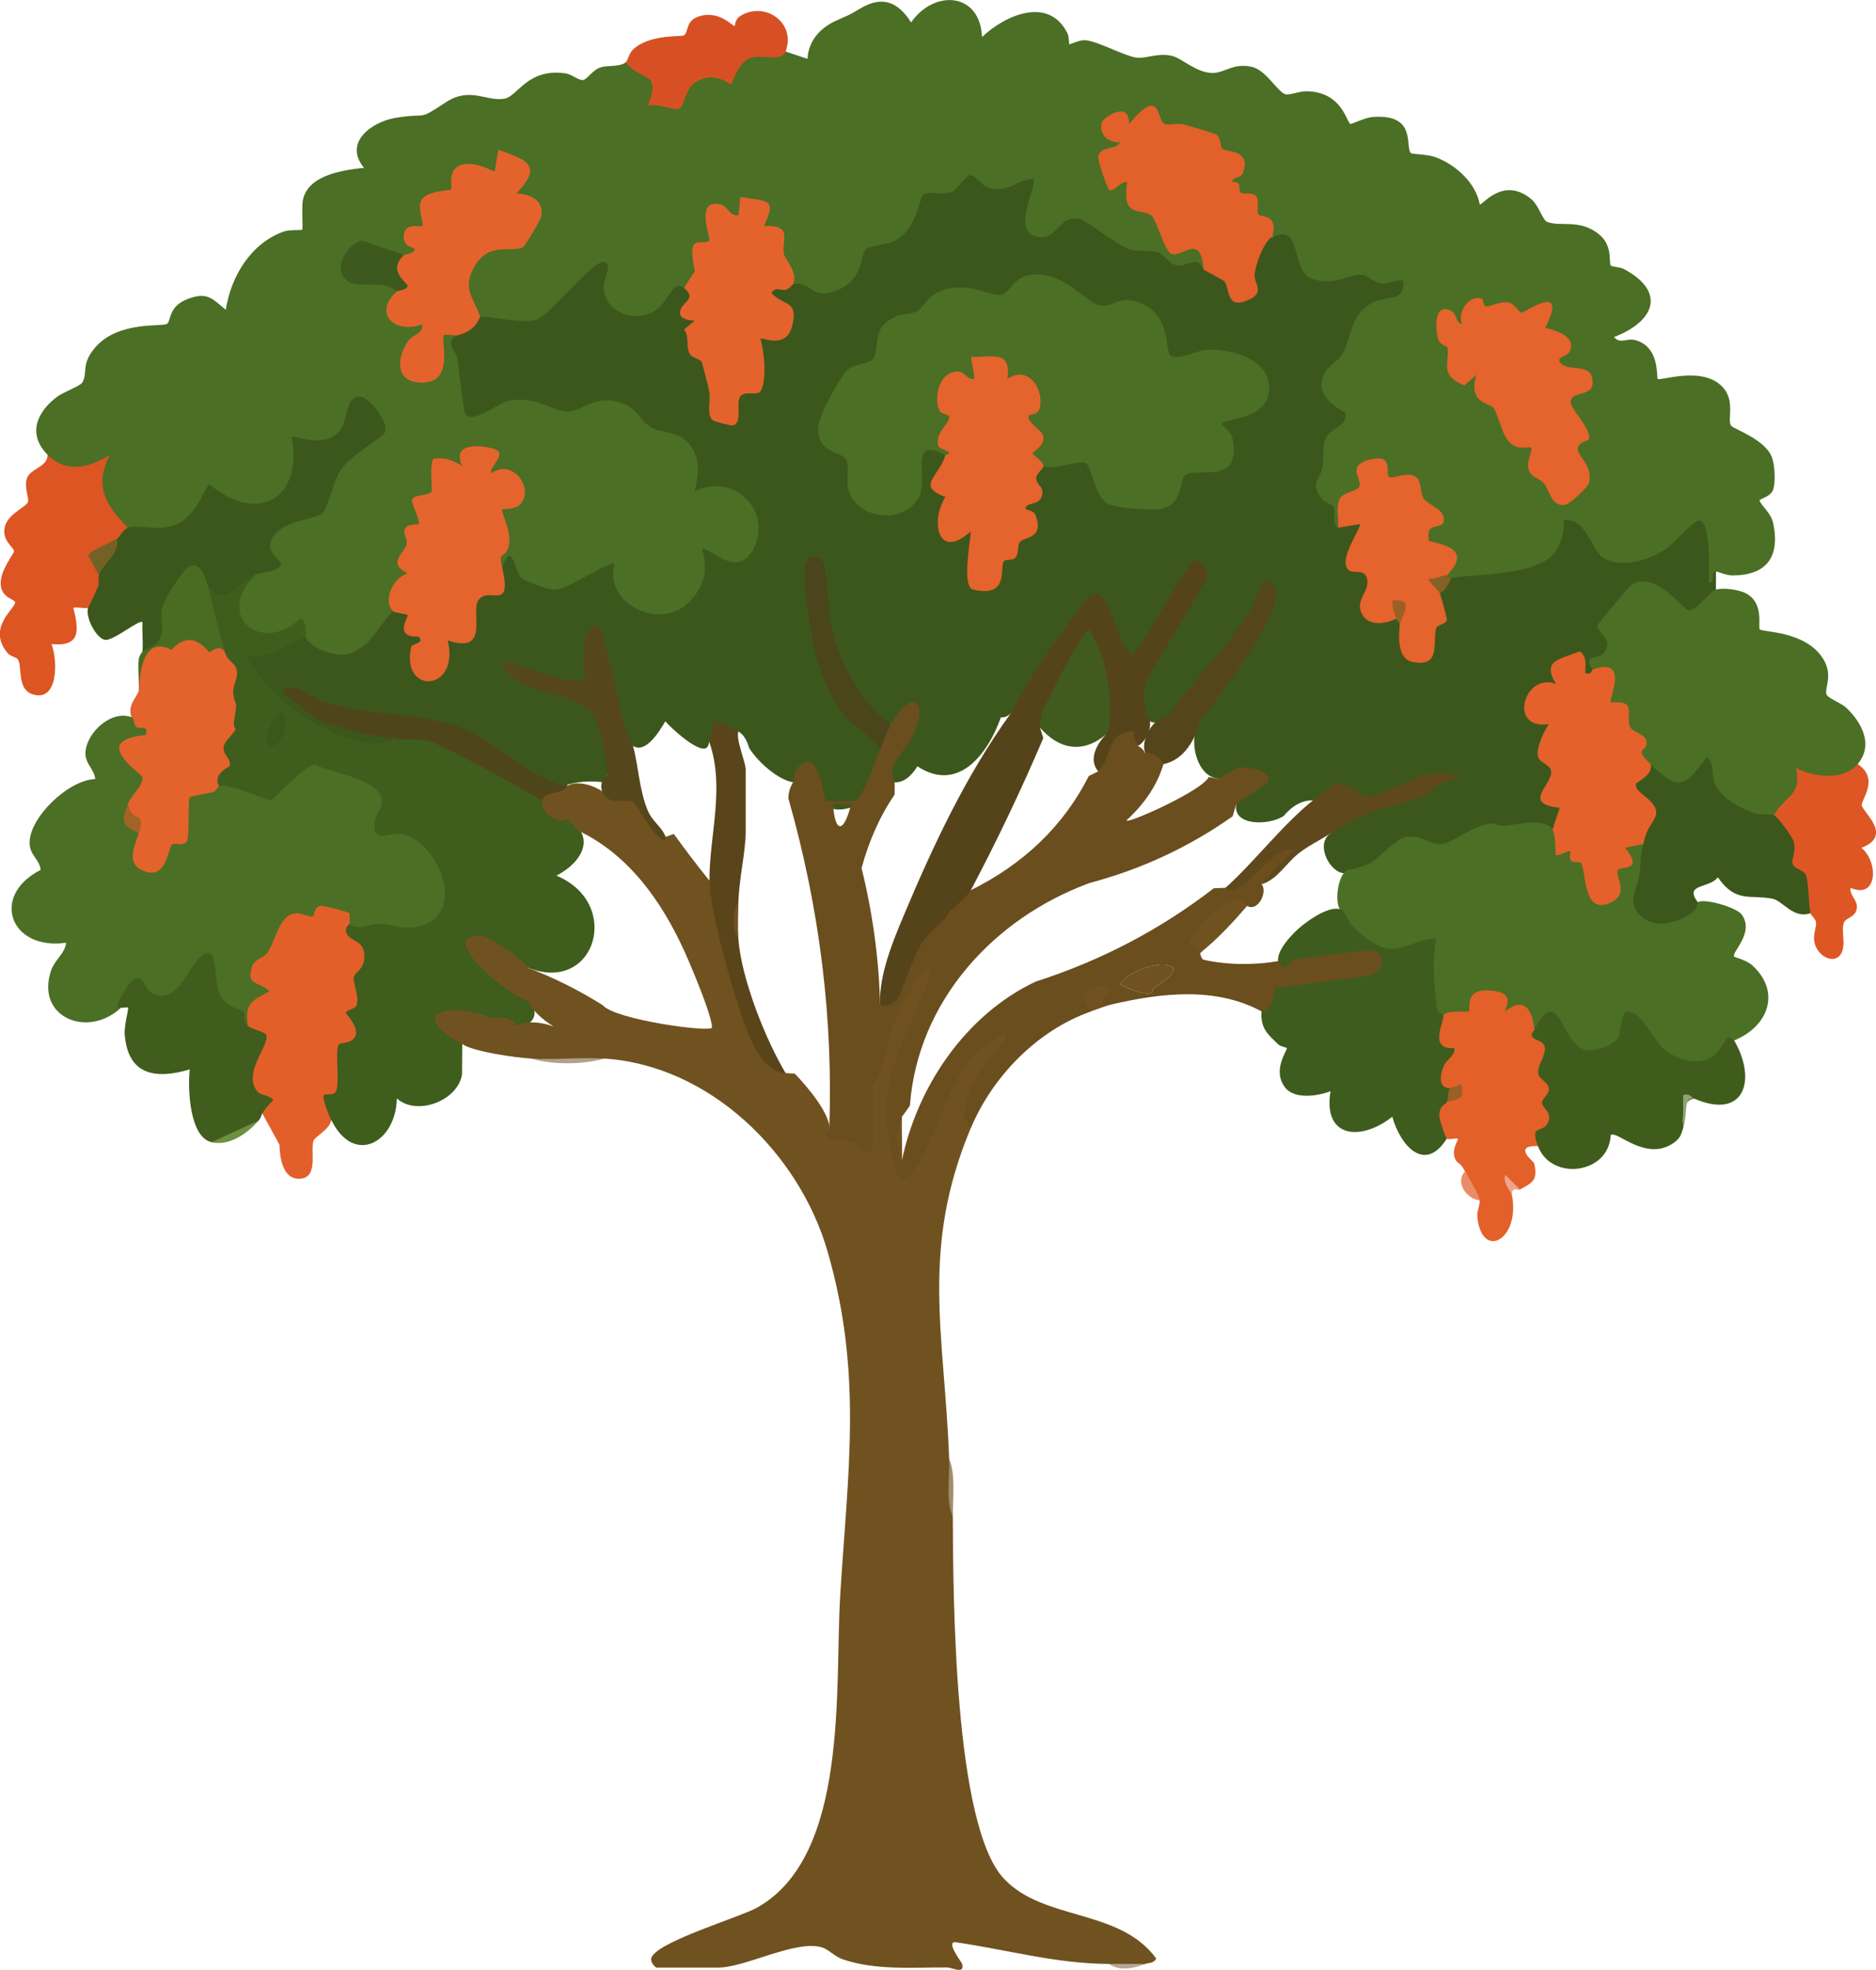 <?xml version="1.0" standalone="no"?>
<!DOCTYPE svg PUBLIC "-//W3C//DTD SVG 1.1//EN" "http://www.w3.org/Graphics/SVG/1.1/DTD/svg11.dtd">
<svg xmlns="http://www.w3.org/2000/svg" id="Ebene_1" data-name="Ebene 1" viewBox="0 0 159.17 167.05" width="159.17" height="167.05">
  <defs>
    <style>
      .cls-1 {
        fill: #de5624;
      }

      .cls-2 {
        fill: #4e461a;
      }

      .cls-3 {
        fill: #3c571c;
      }

      .cls-4 {
        fill: #8fa575;
      }

      .cls-5 {
        fill: #a26328;
      }

      .cls-6 {
        fill: #eea68b;
      }

      .cls-7 {
        fill: #9a6027;
      }

      .cls-8 {
        fill: #55451a;
      }

      .cls-9 {
        fill: #55441a;
      }

      .cls-10 {
        fill: #dc5523;
      }

      .cls-11 {
        fill: #e5632c;
      }

      .cls-12 {
        fill: #4b6f25;
      }

      .cls-13 {
        fill: #405c1d;
      }

      .cls-14 {
        fill: #e4632d;
      }

      .cls-15 {
        fill: #3e5c1d;
      }

      .cls-16 {
        fill: #e2602a;
      }

      .cls-17 {
        fill: #e36029;
      }

      .cls-18 {
        fill: #4a6c22;
      }

      .cls-19 {
        fill: #3d591d;
      }

      .cls-20 {
        fill: #e4622c;
      }

      .cls-21 {
        fill: #e4632c;
      }

      .cls-22 {
        fill: #5f491c;
      }

      .cls-23 {
        fill: #6e9040;
      }

      .cls-24 {
        fill: #3f5d1d;
      }

      .cls-25 {
        fill: #405d1d;
      }

      .cls-26 {
        fill: #5a451a;
      }

      .cls-27 {
        fill: #b6a696;
      }

      .cls-28 {
        fill: #736225;
      }

      .cls-29 {
        fill: #a08c6e;
      }

      .cls-30 {
        fill: #ea8c67;
      }

      .cls-31 {
        fill: #e4612b;
      }

      .cls-32 {
        fill: #856125;
      }

      .cls-33 {
        fill: #d75024;
      }

      .cls-34 {
        fill: #6a4e1e;
      }

      .cls-35 {
        fill: #705220;
      }

      .cls-36 {
        fill: #b0a08c;
      }

      .cls-37 {
        fill: #55471b;
      }

      .cls-38 {
        fill: #405b1d;
      }

      .cls-39 {
        fill: #e5642d;
      }

      .cls-40 {
        fill: #976027;
      }

      .cls-41 {
        fill: #4a451a;
      }

      .cls-42 {
        fill: #e35f29;
      }
    </style>
  </defs>
  <path class="cls-12" d="M66.66,4.37l1.85.62c.09-1.55,1.09-2.64,2.46-3.25,1.19-.54.95-.38,2.04-1.03,1.84-1.1,3.2-.55,4.29,1.19,1.97-2.82,5.86-2.56,6.02,1.24,1.98-1.88,5.68-3.49,7.25-.31.14.28.12.89.15.92.05.05.83-.38,1.38-.34,1.01.07,3.41,1.39,4.36,1.48.84.08,1.79-.43,2.98-.15.88.21,2.05,1.44,3.45,1.45,1.02,0,1.75-.88,3.33-.52,1.23.28,2.22,2.21,2.88,2.33.36.07,1.2-.28,1.81-.26,3.05.08,3.33,2.73,3.69,2.77.1.01,1.24-.54,1.86-.59,3.82-.29,2.71,2.56,3.25,3.07.07.07,1.43.11,2,.31,1.73.6,3.5,2.17,3.84,4.03.19.15,1.93-2.41,4.33-.48.7.56,1,1.84,1.41,1.98,1.2.41,2.67-.25,4.28.96,1.34,1.01.88,2.46,1.11,2.74.08.1.77.11,1.09.28,3.67,1.95,2.57,4.48-.82,5.77.51.65,1.09.04,1.86.28,2.05.62,1.71,3.12,1.84,3.27.2.22,4.1-1.26,5.7.93.81,1.12.21,2.53.52,3.03.18.3,3,1.16,3.51,2.81.2.65.27,1.95.08,2.58-.21.69-1.24.82-1.17.98.22.52.97,1.03,1.16,1.92.6,2.87-.59,4.43-3.49,4.42-.51,0-1.23-.34-1.37-.33-1.14,3.4-1.33-.79-1.28-2.42.19-1.51-.6-1.23-2.38.84-3.77,2.52-6.38,1.85-8.6-2.09.05,4.03-6.73,5.05-9.73,4.77l-.51-.49c-.44.42-.61.23-.31-.31-.18-.4-.11-.92.21-1.58-2.03-.79-3.76-1.76-1.13-3.28-1.2-.85-1.91-1.41-2.08-2.97-1.93.37-2.82-.12-2.67-1.45-.17-.1-1.32.18-1.42.37.65,1.62,0,2.14-1.46,2.68.06,1.1-.17,1.84-.7,2.21-1.03.25-.99-.53-.9-1.34-1.69-.94-1.88-2.29-1-3.93-.04-1.84.16-3.06,1.89-4.07-2.72-1.79-2.47-3.81-.07-5.79.79-2.94,1.81-4.74,4.94-5.15-.99.32-1.96.13-2.9-.57-3.74,1.21-5.59.63-6.5-3.38-.38-.05-.71-.2-1-.44-.38-.14-.57-.48-.57-1.02-1.2-.25-1.44-.92-1.26-2.04-1.15.29-2.14-1.23-1.94-2.18,1.39-.68,1.1-1.28-.87-1.79-.32-1.73-2.73-1.91-4.25-1.88-.76-.13-1.23-.66-1.41-1.58-1.31,1.39-2.15,1.55-2.52.46-.71.16-1.58.57-.81,1.25,1.92.66.99,1.69-.53,2.04l.62,1.97c1.28-.89,1.89-.3,1.84,1.77,1.72.42,2.84,1.71,3.37,3.86,1.79-1.18,4.02.47,2.48,1.92-1.72.48-3.09.18-4.11-.9-2.36-.15-4.58-1.09-6.67-2.83l-.61.16c-3.22,3.33-5.4.35-3.79-3.32-1.67.91-3.24,1.05-4.6-.42-.9,1.4-1.96,1.59-3.54,1.45-.73,2.7-2.03,4.35-4.9,4.57-.53,3.47-4.21,5.36-6.63,2.53-.94-1.06-1.65-2.65-1.36-4.17-1.71-.25-1.81-.75-1.22-2.28l-1.25-.22c-.14,1.56-1.11,1.71-2.9.47l-.06.68c.57,1.74.19,2.61-1.14,2.62.19,1.23.34,3.34-1.33,3.21-2.05,4.38-8.22,3.96-7.15-1.36l-3.92,3.79c-1.32,1.45-5.03,1.31-6.19.04-2.6-1.16-1.78-5.55,1.12-6.26,2.11.32,3.47-1.07,3.36-3.09-1.91-.89-2.21-1.04-.88-2.86-.49-1.35-1.74-1.47-2.1.24-1.07-.25-2.12-.32-3.15-.23-.06,1.46-.98,2.3-2.76,2.53.32,1.82-.17,2.71-1.46,2.68.72,1.14,1.24,2.92-.6,1.75l-.52.47-3.02-1.11c-2.39,1.89-.97,2.9,1.6,2.55.84.08,1.56.22,1.33,1.17.18.23.23.47.13.74-.63,1.69-.24,1.69,1.71,1.53.76.01,1.05.74.7,1.37-4.5,3.3,1.82,5.79.79.39.09-1.08,1.62-1.42,1.91-.34.42,1.95.88,4.17,1.2,6.33,2.92-1.8,4.9-1.72,8.02-.46,3.09-1.3,5.23-1.41,7.44,1.44,2.94.5,4.57,1.97,4.27,5,6.39-1.28,7.02,9.73.64,6.91.03,5.9-7.89,7.15-9.11,1.08-2.72,1.77-6.51,3.22-8.18-.57-.07-.16-.32-.12-.59,0-.89-.13-.9-.86-.02-2.19-.81-2.29-.49-3.46.94-3.51,1.26-1.71-.89-2.17-2.2-2.18l-.27-.47c1.19-1.61-.01-1.43-1.38-1.22.08,1.23-.73,1.52-2.43.9.27,2-.27,3.05-1.62,3.16.49,1.14.92,2.31-.73,2.49.33.86.13,1.71-.6,2.55.89.63.7,1.31-.15,1.91-.41.68-.68,1.43-.81,2.25.5.63-.82,2.13-1.37,2.66-1.11,1.07-2.03,1.93-3.75,1.55-1.07-.24-3.08-.86-2.28-2.04-.46.02-.66-.15-.7-.56-4.04,2.68-7.98-1.75-3.61-4.68.07-.61.52-.93,1.37-.98-2.31-2.83,1.56-4.15,3.94-4.71.77-3.11,2.39-5.04,5.13-6.64.17-.23-1.55-3.04-1.92-1.83-.41,2.57-1.95,3.86-4.6,3.21.29,5-3.66,7.1-7.7,4.19-1.05,2.97-4.48,4.4-7.01,2.75-1.85.14-3.13-3.12-2.68-4.85-1.39.45-4.32.56-4.11-1.31-1.72-1.72-1-3.59.77-4.93.54-.41,1.97-.91,2.16-1.23.48-.82-.14-1.52,1.07-2.94,1.97-2.33,5.79-1.74,6.13-2.04s.11-1.49,1.75-2.1,2.03-.06,3.22.92c.43-2.83,2.13-5.65,4.93-6.64.48-.17,1.49-.09,1.55-.15.09-.09-.07-1.96.07-2.56.47-2.1,3.42-2.5,5.18-2.69-1.77-2.11.6-3.89,2.69-4.24,2.85-.47,1.74.33,4.24-1.31,2.03-1.34,3.38-.09,4.92-.3,1.21-.16,1.94-2.62,5.24-2.16.54.08,1.14.63,1.51.56.34-.07.81-.84,1.42-1.05.64-.22,1.7-.03,2.18-.45,1.59-.16,3.22,1.3,2.91,3.06l1.34.27c.59-2.32,2.27-3.04,4.46-2.46.83-2.25,2.91-2.14,4.85-1.8Z"/>
  <path class="cls-3" d="M67.28,24.1c1.58-.34,1.57,1.56,3.97.42,2.08-.99,1.72-2.98,2.26-3.44.29-.24,1.7-.33,2.31-.62,2.03-.97,2.13-3.65,2.53-3.94.47-.33,1.59,0,2.27-.2.63-.18,1.21-1.38,1.65-1.46s.93.76,1.42.98c1.58.7,2.43-.51,3.93-.69.52.58-1.85,4.27.22,4.88,1.82.54,1.94-1.75,3.62-1.5.78.12,3.33,2.34,4.48,2.64.8.21,1.59.01,2.26.21.53.15.94,1.01,1.67,1.12.59.08,1.14-.35,1.72-.26.28.04.38.53.53.63.61-.78,1.94.31,2.45.95.14,1.38.67,1.64,1.58.79-.68-1.35.24-5.07,1.83-4.51,2.56-1.28,1.47,2.95,3.37,3.56s3.05-.39,4.18-.36c.52.02,1.07.67,1.61.74.62.09,1.28-.37,1.93-.25.18,1.79-1.38,1.33-2.39,1.77-2.14.95-1.95,2.89-2.72,4.37-.41.79-1.5,1.1-1.78,2.24-.45,1.79,1.95,2.71,1.98,2.89.18,1.14-1.41,1.24-1.74,2.27-.23.73-.08,1.51-.2,2.26-.16.97-1.11,1.35-.08,2.69.3.39.94.56,1.01.68.26.46-.23,1.45.37,1.79l.14-.65c2.32-.76,2.7.45,1.13,3.64,2.14.31,2.21,1.66,1.27,3.37-.25,1.16.9,1.28,1.79.94l.61.41c.31-.2.41,0,.31.62l.58.45c-.06,3.28,2.3,2.57,1.93-.45.82-.5.95-1.24.41-2.23l.47-.54c-.43-.63.24-1.37.93-1.23.37-.39,6.83-.08,8.64-2,.68-.72,1.02-1.95.92-2.94,1.88-.37,2.34,2.43,3.3,3.1,1.49,1.04,3.8.29,5.24-.57.73-.43,2.56-2.64,3.01-2.53,1.01.23.77,4.35.78,5.24.6.11.11-.88.61-.92v1.54c.38,1.05-1.91,2.87-2.94,2.11-3.14-3.4-3.98-2.39-6.37.96,1,1.29,1.01,2.9-.79,3.11l-.38.61c.88,1.41-1.56,1.2-1.24-.76-1.48.2-1.97.68-1.46,1.43l-.19.85c-1.49-.18-3.36,1.64-1.59,2.51,1.26-.05,1.41.99.43,3.12,1.38.89,1.45,2.12.23,3.7,1.96.11,1.98,2.3.43,2.71-2.16,0-4.28.15-6.36.44-2.2,1.48-3.48,1.56-6,.77l-3.09,2.29c-.68.42-1.18.39-1.51-.11-1.27,1.35-3.51-1.99-1.85-3.08l.14-.82,8.36-3.58-4.74,1.84c-1.03-.05-2.07-.39-3.12-1.04-.79.81-1.52,1.09-2.18.82-.87-.02-1.7.42-2.47,1.33-1.3.83-4.36.83-4-1.03l-.18-.64c3.49-1.74,1.69-2.55-.67-1.21l-.69-.3c-1.88-.16-2.62-3.43-1.54-4.93l-.27-.66,3.32-4.49c1.57-1.18,4.4-9.64,1.66-3.72-2,2.8-4.12,5.5-6.38,8.1l-1.12.47c-.57.68-1.73.71-1.85-.31-.98-.2-.76-1.91-.55-2.75l5.17-8.81c.15-.16-.25-.75-.27-.71l-4.34,6.93c-.97,1.6-2.06.79-2.61-.67-.37-1.28-.9-2.43-1.59-3.46-.42-.38-6.2,8.58-6.41,9.25l-.81.22c-.27.26-.55.37-.85.34-1.08,3.07-3.59,6.45-7.08,4.16-.59.94-1.24,1.39-1.94,1.35-1.3-.15-.8-1.48-.27-2.37,1.11-.88,2.88-5.66.69-2.6l-.73.03c-1.87.2-3.54-2.82-4.34-4.43-.72-1.45-1.21-3.03-1.47-4.62.09-5.28-1.82-6.65-.55-.13.85,4.36,1.57,7.72,5.45,10.34l-.02,1.01c.91.4-.83,3.96-1.33,4.45-3.32,1.61-3.92-.03-4.81-2.86-.42.65-.84,1.04-1.25,1.18-1.25-.22-2.95-1.69-3.71-2.91-.19-.68-.49-1.15-.92-1.41-.34.48-.87.46-1.57-.05-.05.66-.35.99-.9.97-.03.14-.07.28-.14.39-.54.78-3.12-1.61-3.58-2.16-.53.9-1.68,2.78-2.75,2.08-.64-.02-1.06-.47-1.26-1.35l-2-8.09-.28,1.36c.48,2.71-.39,3.71-2.61,2.99-6.95-2.09-1.5-.18,1.46.72,1.08.42,1.66,1.11,2.16,2.13.48.95,1.34,4.15.36,4.71l-.34.62c-1.23-.15-2.35-.05-3.36.31-1.21.26-2.45-.11-3.69-1.11-2.74-2.08-4.88-3.36-8.36-4.04-3.57-.13-6.9-.85-9.99-2.16-.3.82,6.3,2.81,7.13,2.61l.42.69c.08,1.28-1.75,1.05-2.71.92-2.15-.29-5.33-2.15-6.94-3.56-1.91-1.67-5.35-5.12-1.03-5.13l2.75-1.33.53.47c.37,1,2.5,1.67,3.46,1.48,1.91-.38,2.71-2.45,3.94-3.64.93-1.19,2.17.05,1.51,1.48,1.41-.02,1.92,1.21.57,1.86-.2,3.39,2.67,1.97,2.03-.72.37-.5,1.1-.72,2.19-.66-.2-2.84.64-4.14,2.52-3.91-.18-.87-.04-1.45.43-1.75.9-2.41,1.02.24,1.63.84.34.34,2.32,1.03,2.85,1.02,1.13-.01,4.72-2.54,5.08-2.17-.94,3.1,3.3,5.36,5.71,3.7,1.65-1.15,2.38-3.02,1.7-4.93.48-.5,2.97,2.72,4.38-.09,1.61-3.18-1.64-6.49-5-4.85.35-1.49.55-2.95-.61-4.17-.91-.96-2.12-.75-3.07-1.25-.75-.39-1.22-1.5-2.11-1.9-2.61-1.17-3.64.63-5.14.53-1.39-.09-2.29-1.22-4.66-.93-1.06.13-3.05,1.97-3.83,1.22-.21-.2-.59-4.05-.7-4.69-.12-.74-1.24-1.5.07-2.07.03-.68,1.15-1.71,1.85-1.54.34-.16,3.43.62,4.72.25,1.16-.34,4.57-4.69,5.61-4.88s.15,1.48.15,2.02c0,2.03,2.25,3.12,4.1,2.23,1.06-.51,1.53-1.88,2.07-2.22.23-.15.59.15.62.13,1.44-.61,1.25,1.31.27,2.05.77.12,1.05.51.87,1.35-.54.56-.42,2.12.54,2.25,1.02,1.44,1.11,3.36,1.11,5.08l1.19.32c-.08-1.83.08-2.67,2.07-2.83.12-1.38.14-2.74.05-4.11l.8-.37c1.38.48,1.89-.36,1.74-1.71-2.63-1.22-1.91-3.05.61-2.35Z"/>
  <path class="cls-24" d="M21.64,48.77c-3.44,3.35.44,6.82,3.85,3.7.69.35.33,1.18.47,1.54-1.77.52-2.78,1.96-4.93,1.54-.13.47.12.51.3.77,1.79,2.58,3.77,4.4,6.67,5.66,1.74.75,3.58,1.56,5.36.66.56-1.1,2.7-.5,3.81-.16,2.01.62,6.8,3.34,8.64,4.58l.2.82c.75.42,1.42,1.12,2.16,1.54,2.46,1.55,1.22,3.71-.96,4.84,5.65,2.35,3.29,10.1-2.43,7.8-1.8-.19-2.4-1.33-3.7-2.01-.42-.22-.86-.02-.93.32-.17.82,3.45,2.94,4.18,3.54.38.31.41.89.45.93,1.13.84.49,2.35-.93,2.16-.7-.1-1.55.11-2.29-.03-1.62-.3-6.64-2.25-2.44,1.06.14.11.07.48.1.5l-.02,2.6c-.36,2.22-3.84,3.55-5.53,2.02-.06,3.7-3.61,5.76-5.55,1.85-1.33.16-1.85-2.85-.11-2.82-.45-2.52.1-4.05,1.62-4.6-.93-1.29-.9-2.2.09-2.72-.32-1.28-.13-2.61.58-3.98-1.85-1.66-2.07-2.51-.64-2.53,1.4-.88,3.25-.64,4.84-.32,4.42-.04,2.54-5.7-.35-6.68-2.88.42-3.72-.64-2.34-3.33.09-1.04-4.72-2.6-5.12-2.57-1.2.98-2.38,1.96-3.56,2.95-.46.12-4.32-1.1-4.56-1.76-1.33-.21-.57-1.45.27-2-.84-1.04-.44-1.98.44-2.84-.05-1.62.02-3.22.21-4.8-.6-.62-.71-1.11-.32-1.46-1.39-1.03-2.11-4.24-1.54-5.86.41-.1.9-.05,1.46.14.98-1.08,1.83-1.44,2.55-1.07Z"/>
  <path class="cls-12" d="M11.16,60.79c2.95.66,2.06,2.05-.43,2.63l.39.7c1.99,1.33,2.08,3.36-.27,4.07.15.91.46,1.74.93,2.47l.36.23c-.85,2.44.99,3.84,1.72.86.24-.67.81-.87,1.46-.76-.45-3.26.63-4.7,3.24-4.33.96-.28,4.18,1.27,4.41,1.21.25-.06,2.84-2.96,3.75-3.05,1.42.8,5.71,1.19,5.69,3.23,0,.52-.52,1-.6,1.57-.26,2.02,1.08.95,2.23,1.11,2.87.39,5.75,6.5,1.73,7.76-1.54.48-2.17-.09-3.5-.13-.93-.03-1.78.57-2.62.03-1.4-1.14-2.45-1.16-3.15-.07-1.56-.6-2.67.36-3.33,2.88-.82.43-1.26.96-1.32,1.6,2.06.8,1.62,1.7-.11,2.74-.05.78-.29,1.27-.72,1.49-.68.37-.88,0-.9-.71-1.83-.81-2.69-2.41-2.59-4.8-2.22,3.84-4.18,4.54-5.89,2.1-.54.81-1.01,1.44-1.41,1.87-2.84,2.62-7.29.73-5.87-3.25.31-.86,1.16-1.4,1.25-2.29-4.76.68-6.46-4-2.16-6.18-.1-.92-.94-1.24-.94-2.3,0-2.18,3.32-5.34,5.57-5.4-.07-.85-.88-1.3-.83-2.26.09-1.71,2.24-3.65,3.92-2.98Z"/>
  <path class="cls-12" d="M131.72,70.35c.66-.12.95.29.87,1.24,1.85.42,2.52,2.04,2.72,3.89.22.95,1.02.77,1.55.12-.45-1.65-.12-2.52.97-2.62-1-1.39.71-2.58,1.6-1.4.5.7.58,1.68.24,2.93-1.68,3.3,1.72,4.09,3.73,2.14l.66-.14c.53-.35,3.27.43,3.72,1.05,1.12,1.56-.91,3.21-.64,3.57.05.07,1.02.26,1.56.76,2.44,2.26,1.31,5.18-1.56,6.34-.08.35-.6.36-.5.31.39-.2.25.14.05.4-3.11,3.92-6.3.31-8.41-2.5-.72,4.69-5.26,3.95-6.74-.03-.36.71-.81,1.01-1.35.91-.48-.29-.86-.78-1.13-1.46-1.08.36-2.11.5-1.73-.99-.95-.39-2.27-.59-2.05.82-.39.94-2.1,1-2.79.4-.08.12-.17.24-.28.31-1.24.81-1.19-5.14-1.15-6.07-2.22.85-3.4,1.22-5.52-.28-.78-.55-2.31-1.81-1.37-2.6-1.25,0-.71-4.18.62-3.7.12-.1,1.19-.33,1.65-.67.69-.51,2.12-1.99,2.84-2.11,1.19-.2,2.11.68,3.05.62.83-.06,2.59-1.55,4.07-1.75.37-.05.81.23,1.19.2.96-.07,3.51-.76,4.17.32Z"/>
  <path class="cls-12" d="M145.59,50c.65-.18,1.97,0,2.59.34,1.53.86.95,2.84,1.13,3.03.24.27,3.86.1,5.37,2.49.92,1.46.04,2.63.31,3.07.2.33,1.27.71,1.68,1.11,1.3,1.26,2.31,3.13.95,4.75.49,1.85-3.1,1.78-4.41,1.31-.29,1.28-1.35,2.91-2.68,3.01-1.02,1.61-4.57-.71-5.39-2.03-.24-1.73-.74-1.93-1.49-.59-1.35,1.12-3.79-.17-3.61-1.7-1.19.42-1.74-.99-.93-1.81-1.23-.63-1.7-1.3-1.54-2.72-1.33.02-1.73-1-1.21-3.04-.64.09-1.06-.06-1.25-.44-.92-1.29.45-.84.93-1.38,1.04-1.16-.64-1.81-.5-2.34.06-.22,2.76-3.43,2.96-3.54,2.12-1.06,4.32,2.21,4.78,2.24.62.05,1.84-1.65,2.32-1.78Z"/>
  <path class="cls-15" d="M114.14,77.44c.23,1.09,2.29,2.74,3.38,2.96,1.63.33,2.74-.85,4.33-.8-.35,2.02-.17,3.93.06,5.96.04.33.55.47.55.51.47.3.57.99.29,2.09,1.45.25,1.51,1.16.2,2.73-.19.47-.05.89.12,1.34.7.43.33.91-.31,1.23-.04.8.09,1.62.38,2.48l-.38.61c-1.88,3-3.96.58-4.63-1.85-2.57,2.06-5.92,1.9-5.24-2.16-1.1.42-3.05.71-3.85-.31-1.16-1.49.25-3.22.14-3.36-.03-.04-.53-.11-.75-.32-.92-.89-1.48-1.36-1.4-2.78.03-.6.57-1.61.32-2.45,1.47-.37,8.48-.8,9.23-1.56.16-.16.23-.65-.39-.54-2.61.45-4.69.68-7.32.86-1.24-.71.49-2.59,1.27-3.3s3.27-2.5,3.97-1.33Z"/>
  <path class="cls-3" d="M21.64,48.77c-1.76.67-2.23,2.89-4.01.93l-.68-.14c-.57-3.06-3.33,2.84-2.6,4.17-.19.91-.49,1.46-1.46,1.27-.43.51-.69.59-.8.24.06-.81-.04-1.65,0-2.47-.25-.29-2.49,1.62-3.19,1.49-.75-.14-1.67-1.91-1.43-2.73-.73-.57.3-2.42.93-2.78-.1-1.05.41-2.08,1.54-3.08-.62-.66.14-1.53.93-.93.81-.2,2.24.13,3.22-.02,2.7-.41,3.19-3.59,3.72-3.62,4.14,3.42,7.91,1.13,6.94-4.06.17-.18,3.1,1.23,4.28-.81.44-.77.39-2.9,1.68-2.55.69.19,2.37,2.19,1.92,3.04-.21.4-2.88,1.9-3.7,3.11-.66.97-1.1,3.25-1.55,3.69-.53.52-3.25.56-4.19,1.97s.77,1.85.64,2.48c-.56.6-1.38.48-2.16.78Z"/>
  <path class="cls-42" d="M21.03,87c-.29-1.93.35-2.14,1.84-2.93-.87-.88-2.04-.44-1.48-2.1.22-.66.96-.7,1.3-1.17.73-1.02.97-3.32,2.51-3.35.44,0,1.17.38,1.33.26.19-.14.06-.87.79-.9.12,0,2.25.54,2.33.63.04.04.03.71,0,.91,0,.06-.41.27-.28.7.27.89,1.66.56,1.54,2.23-.07.98-.8,1.15-.89,1.57-.1.49.46,1.54.25,2.37-.09.35-.91.42-.93.68,0,.1,1.01,1.06.86,1.81-.15.79-1.32.71-1.44.85-.41.48.19,3.73-.36,4.13-.24.17-.84.09-.91.16-.22.23.43,1.78.61,2.15-.12.78-1.37,1.38-1.5,1.74-.31.89.54,3.39-1.42,3.21-1.23-.11-1.45-1.93-1.47-2.87l-1.47-2.69c-.27-.32-.32-.62-.14-.97-1.63-1.13-1.69-2.92-.17-5.35-.78-.13-1.09-.49-.93-1.08Z"/>
  <path class="cls-13" d="M130.18,87.31c2.11-4.05,2.19,1.13,4.31,1.73.68.19,2.28-.38,2.69-.89.45-.56.31-2.33.86-2.37,1.33-.09,2.25,2.64,3.39,3.39s2.64,1.21,3.84.44c.71-.45,1.16-1.54,1.3-1.64.13-.09.52.29.57.27,1.94,3.35.87,6.77-3.39,4.93-.75.06-1.06.88-.93,2.47-.2.57-.21.83-.76,1.24-2.39,1.74-4.89-1.07-5.4-.62-.14,3.33-5.07,3.93-6.17.93-1.68-.47-.62-1.64.36-2.37-.58-.9-.92-1.54-.04-2.42-1.04-.85-1.15-2-.33-3.44-1.06-.43-1.72-1.72-.3-1.63Z"/>
  <path class="cls-3" d="M150.53,69.12c1.56-.51,2.67,2.5,2.25,3.98,1.44.53,1.77,3.39.83,4.34-1.46.52-2.34-1.06-3.24-1.23-1.95-.36-3.09.38-4.62-1.81-.73.97-2.91.52-1.7,2.11-.04.03,0,.55-.49.89-1.37.94-3.34,1.47-4.58.03-.92-1.07-.03-2.11.12-3.27s0-1.27.32-2.57c-.49-.65-.33-1.57.47-2.77-1.97-1.75-2.26-2.68.14-4.01,2.4,2.26,2.81,2.07,4.78-.61.7.55.35,1.38.63,2.14.46,1.27,2.08,2.12,3.28,2.58.67.25,1.4.08,1.79.21Z"/>
  <path class="cls-25" d="M10.23,85.46c-.1-.03-.3.04-.3-.15.29-.56,1.27-3.15,2.18-2.12.31.35.25.8.99,1.12,2.36,1.02,3.28-3.9,4.69-3.47.66.2.38,2.52.85,3.47.56,1.15,1.84,1.25,2.02,1.53s-.06.72.38,1.16c.3.3,1.49.49,1.56.8.22.96-2,3.11-.79,4.74.29.39,1.08.28,1.38.77-.36.32-.66.67-.92,1.08-.1.16-.1.38-.31.62-1.18.88-2.51,1.69-4.01,1.85-1.9-.42-2.03-4.65-1.85-6.17-2.89.86-5.25.51-5.52-2.97-.06-.75.36-2.18.28-2.27-.06-.07-.46.05-.62,0Z"/>
  <path class="cls-1" d="M157.62,64.8c1.89,1.26.26,3.04.34,3.5.1.6,2.7,2.56-.03,3.6,1.47,1.19,1.39,4.41-.92,3.39-.09.66.56.98.54,1.65-.02.85-.97.87-1.11,1.32-.2.64.06,1.44-.06,2.11-.28,1.68-2.28.93-2.46-.64-.06-.56.22-1.2.16-1.52s-.44-.6-.47-.75c-.17-.91-.16-2.6-.36-3.19-.17-.52-1.02-.54-1.16-1.02-.11-.4.34-1.02.09-1.9-.13-.43-1.38-2.13-1.66-2.22.84-1.63,2.43-1.61,1.85-4.01,1.43.76,4.02,1.14,5.24-.31Z"/>
  <path class="cls-33" d="M53.09,5.29c.16-.14.3-.79.61-1.08,1.39-1.34,4.15-1.07,4.33-1.21.41-.31.14-1.22,1.21-1.59,1.8-.62,2.96.89,3.1.79.04-.03-.02-.56.51-.87,2.1-1.24,4.71.62,3.81,3.03-.38,1.01-2.26.1-3.2.65-.88.51-1.33,2.05-1.43,2.13-.13.09-1.38-1.24-3.06-.13-.9.59-.87,2.11-1.43,2.25-.36.09-1.92-.56-2.6-.27,1.27-3.04-.6-2.06-1.85-3.7Z"/>
  <path class="cls-18" d="M17.63,49.69c.53,1.88.91,4,1.54,5.86-.54-.23-1.21.55-1.39.55-.41,0-2.05-2.83-2.77.07-3.11-2.15-2.18-.72-2.68,1.65-.1.49-.49.65-.56.82.06-.87-.09-1.78-.01-2.65.03-.4.32-.69.32-.75,2.57-1.01,1.33-2.25,1.67-3.7.14-.61,1.66-3.05,2.17-3.41,1-.71,1.48.73,1.71,1.56Z"/>
  <path class="cls-23" d="M21.95,95.02c-.94,1.09-2.47,2.19-4.01,1.85l4.01-1.85Z"/>
  <path class="cls-4" d="M143.74,93.17c-.95-.21-.51,1.27-.93,2.47v-2.77c.53-.2.7.21.93.31Z"/>
  <path class="cls-39" d="M33.36,51.85c-.94-.92,0-2.85,1.23-3.24-1.85-.83-.2-1.77-.08-2.51.06-.35-.28-.82-.2-1.15.14-.59,1.13-.43,1.21-.51.18-.18-.6-1.71-.57-2.01.05-.53,1.37-.35,1.67-.74.08-.11-.2-2.26.14-2.78.93-.16,1.69.13,2.45.6-1.13-2.45,2.84-1.59,3.09-1.23.37.54-.89,1.5-.61,1.85,1.83-1.32,3.74,1.39,2.39,2.7-.37.36-1.42.33-1.47.38-.17.18,1.01,2.09.46,3.38-.35.82-.8.07-.46,1.55.89,3.84-1.13,1.49-2.02,2.76-.71,1.01,1.06,4.62-2.6,3.41,1.06,4.4-4.05,4.66-3.09.51.05-.21,1.18-.27.62-.81-.08-.08-1.01.11-1.22-.5-.17-.51.34-1.29.3-1.35-.05-.07-1.13-.21-1.24-.31Z"/>
  <path class="cls-16" d="M102.12,22.87c-.23-3.27-1.88-.89-2.78-1.37-.53-.28-1.26-2.89-1.61-3.19-.82-.71-2.62.3-2.09-2.84-.52-.19-1.16.9-1.54.61-.12-.09-1.03-2.46-.9-2.88.27-.88,1.61-.46,1.82-1.13-.98.06-1.78-.64-1.56-1.65.09-.42,2.41-2.01,2.33.1,2.71-3.27,2.36-.41,2.97-.04.33.2,1.14-.07,1.63.06.43.11,2.72.78,2.83.88.39.33.32,1.06.49,1.2.36.29,2.48.05,1.76,2.03-.2.56-1.02.31-.89.8.8-.18.5.7.66.86.22.21,1.08-.06,1.36.35s-.02,1.3.17,1.52c.26.29,1.69-.09,1.19,1.89-.71.35-1.48,2.47-1.51,3.22-.03.81.85,1.49-.42,2.1-2.06.99-1.64-.91-2.16-1.54-.07-.08-1.41-.78-1.77-1Z"/>
  <path class="cls-11" d="M125.79,25.42c.08.04.06.53.26.55.54.07,1.22-.53,2.06-.28.43.13.79.83.99.83.24,0,4.06-2.74,2.01,1.28.71.17,2.09.57,2.18,1.39.13,1.23-1.26.87-.94,1.53.63.85,2.44.06,2.73,1.3.42,1.82-1.83.99-1.81,2.09,0,.61,1.66,2.15,1.57,3.06-.03.31-.95.19-.96.94,0,.61,1.23,1.3.96,2.78-.07.4-1.64,1.87-2.07,1.93-1.17.15-1.26-1.2-1.77-1.81s-1.33-.44-1.36-1.65c0-.34.41-1.27.26-1.4-.2-.19-1.42.54-2.23-1.03-.21-.4-.68-1.93-.92-2.3-.3-.47-2.24-.38-1.48-2.84l-1.02.89c-2.15-.84-1.27-1.91-1.42-3.16-.03-.22-.64-.18-.81-.79-.27-.98-.32-3.1,1.1-2.37.52.27.39,1.09.92,1.1-.46-1.1.8-2.64,1.78-2.07Z"/>
  <path class="cls-21" d="M34.28,21.63c.1-.09.76-.06.92-.46.09-.22-1.05-.09-.94-1.23s1.43-.64,1.56-.77c.2-.19-.48-1.55-.03-2.25.49-.76,2.38-.75,2.47-.85.15-.16-.24-1.31.45-1.86.87-.7,2.37-.08,3.26.34l.31-1.85c2.43.86,3.83,1.33,1.54,3.7,1.22.07,2.32.58,2.11,1.93-.05.33-1.4,2.55-1.55,2.63-.91.52-3-.57-4.21,1.8-.94,1.84.04,2.52.58,4.12-.11.05-.29,1.12-1.85,1.54-.29.08-1.15-.09-1.23,0-.35.37,1.02,4.14-1.99,4.03-2.19-.08-2.03-2.13-1.05-3.53.4-.57,1.29-.6,1.19-1.42-2.27.87-4.24-.89-2.16-2.78l.07-.63c-.94-.75-.97-2.75.54-2.46Z"/>
  <path class="cls-14" d="M58.03,24.41c.07-.04.72-1.22.94-1.38-.79-3.49.61-2.1,1.22-2.63.15-.13-1.34-3.71,1.02-3.03.55.16.73,1.02,1.45.87l.16-1.55c2.21.45,3.16,0,2,2.47,2.47-.08,1.52,1.11,1.68,2.32.07.54,1.24,1.55.79,2.61-.06.01-.29.39-.6.48-.43.13-.89-.34-1.24.29,1.14,1.15,2.27.59,1.78,2.71s-2.55,1-2.71,1.15c.31,1.09.57,3.47.02,4.43-.27.47-1.36-.07-1.74.48s.23,2.25-.62,2.45c-.13.03-1.54-.32-1.68-.42-.59-.44-.18-1.75-.32-2.46-.13-.66-.42-1.62-.6-2.41-.08-.37-.86-.38-1.09-.83-.3-.61.02-1.44-.45-2.02l.92-.76c-.37.02-1.12-.1-1.23-.47-.31-1.01,1.62-1.23.31-2.3Z"/>
  <path class="cls-19" d="M34.28,21.63c-1.48,1.35.31,2.34.3,2.62,0,.33-.85.4-.92.46-1.01-1.05-3.18-.26-4.01-.77-1.55-.95-.37-3.16,1.07-3.54l3.55,1.23Z"/>
  <path class="cls-12" d="M88.55,39.52c-1.57.15-1.79-1.28-.61-2.34-1.52-1.27-1.62-2.18-.3-2.72.15-1.72-.68-2.33-2.3-1.97-.14-1.45-.87-1.99-2.19-1.61.37,1.65-.49,2.4-1.89,1.24-1.07.14-1.23,1.45-1.06,2.34,1.1.48,1.09,1.46-.02,2.93.89.39,1.15,1.92.05,1.22-3.32-1.76-1.32,2.16-2.33,3.69-1.55,2.36-5.57,1.59-5.98-1.08-.1-.67.18-1.82-.16-2.31-.44-.64-2.34-.43-2.36-2.61,0-.89,1.91-4.47,2.59-5,.55-.43,1.8-.43,2.1-.91.63-1.01-.21-2.49,1.71-3.46.7-.35,1.37-.24,1.95-.51.5-.23.9-1.05,1.4-1.38,2.43-1.6,4.9.19,5.8-.04.83-.21,1.1-1.79,3.06-1.73,2.65.07,4.11,2.44,5.39,2.65,1.02.16,1.51-.86,3.08-.33,3.01,1.01,2.3,4.18,2.84,4.57.64.46,2.26-.5,3.26-.51,1.99-.01,5.1.8,5.11,3.26,0,2.84-4.04,2.5-4.02,3.08,0,.1.78.55.91,1.24.79,3.98-3.03,2.36-4.02,3.06-.48.34-.14,2.29-1.81,2.81-.82.26-3.88,0-4.64-.33-1.31-.57-1.43-3.31-2.05-3.52s-2.59.63-3.5.29Z"/>
  <path class="cls-31" d="M131.72,70.35l.62-1.85c-3.15-.3-.82-1.84-.73-2.93.07-.81-1.06-.78-1.14-1.53s.51-1.97.94-2.63c-3.51.53-2.1-4.46.62-3.4-1.29-2.03.38-2.11,2-2.77.64.42.48,1.2.47,1.85.56.17.55-.28.62-.31,3.22-1.15,1.34,2.6,1.54,2.77.1.09,1.11-.16,1.41.29s-.04,1.32.28,1.87c.21.37,1.25.57,1.35,1.12.18,1.01-1.25.46.34,1.96.26.95-1.18,1.49-1.23,1.7-.22.85,2.42,1.52,1.53,3.01-.5.83-.6.82-.92,2.08l-1.54.31c1.63,2.02-.3,1.55-.59,1.87-.39.43,1.12,2.04-.73,2.83-2.36,1.01-1.94-2.96-2.45-3.42-.23-.21-1.16.31-.86-.97-.11-.14-1.02.43-1.23.31-.1-.06.05-1.57-.31-2.16Z"/>
  <path class="cls-11" d="M80.23,38.59s.32-.08.3-.15c-.04-.28-.87-.34-.94-.67-.24-1.09.95-1.8.95-2.41,0-.27-.72-.16-.89-.65-.42-1.23.12-3.25,1.66-3.2.57.02.76.75,1.38.61l-.31-1.85c1.78.04,3.47-.62,3.09,1.85,1.72-1.1,3.01.67,2.79,2.31-.11.83-.87.69-.94.78-.37.52,1.05,1.21,1.19,1.75.22.84-.89,1.3-.89,1.48,0,.16.94.71.92,1.08,0,.23-.63.62-.62,1.07.01.55.82.75.42,1.62-.29.62-1.11.37-1.34.85-.09.21.71.16.88.65.72,2.04-1.01,1.78-1.35,2.27-.27.39-.01,1.04-.47,1.39-.21.16-.75.06-.87.2-.41.46.51,3.18-2.62,2.43-1.01-.24-.21-4.14-.21-4.94-2.68,2.47-3.51-.67-2.15-2.92-2.54-.91-.5-1.75,0-3.55Z"/>
  <g>
    <path class="cls-11" d="M113.53,44.76c.07-.75-.2-1.79.15-2.47.31-.62,1.57-.59,1.67-1.09.14-.71-1.09-1.73.88-2.22,2.12-.53,1.24,1.13,1.63,1.46.27.23,1.54-.49,2.24-.02.55.37.36,1.34.69,1.86s2,.96,1.68,2.01c-.2.66-1.52-.12-1.24,1.55.04.23,4.11.35,1.55,2.93-.25.49-.46,1.01-.62,1.54.09.19.64,2.17.6,2.28-.12.39-.83.36-.92.71-.3,1.25.45,3.32-2.02,2.83-1.21-.24-1.17-2.03-1.06-3.04.08-1.85-.02-2.06-.31-.62-.79.41-2.16.64-2.75-.18-.98-1.36.68-2.15.25-3.33-.26-.71-1.1-.33-1.44-.56-1.17-.77,1.07-3.67.85-3.95l-1.85.31Z"/>
    <path class="cls-32" d="M122.78,48.77s.2.24.31.31c-.06.06-.33.97-.93,1.23-.1-.22-1.07-1.09-.92-1.23.53.05,1.06-.29,1.54-.31Z"/>
    <path class="cls-7" d="M118.77,53.08c.02-.26-.24-.46-.31-.62-.12-.29-.43-1.42-.31-1.54,2.01-.18.71,1.28.62,2.16Z"/>
  </g>
  <path class="cls-3" d="M24.11,60.49c.72,3.03-2.76,4.12-.99.7.23-.44.41-.82.99-.7Z"/>
  <g>
    <path class="cls-20" d="M11.78,58.63c.12-3.22,1.05-4.4,2.77-3.52,1.17-1.28,2.15-.99,3.22.2.74-.51,1.2-.43,1.4.23.15.44.75.72.88,1.15.24.83-.33,1.45-.26,2.08.15,1.39.42.26.09,2.22-.22,1.26.64.33-.52,1.66-1.02,1.17.26,1.43.15,2.28-.02.13-1.47.63-.95,1.72-.04.01-.16.43-.53.53-.4.11-1.85.34-1.91.42-.22.27.01,3.38-.3,3.8-.3.4-.93.03-1.22.22-.32.21-.43,2.88-2.22,2.31s-.98-2.09-.61-3.27c-.7-.77-1.01-1.6-.93-2.47.32-.81,1.32-1.55,1.25-2.28-.03-.29-4.62-3.14.29-3.58.22-.97-.52-.41-.84-.69-.16-.14-.18-.76-.4-.85-.29-1.01.33-1.48.62-2.16Z"/>
    <path class="cls-5" d="M10.85,68.19c.41,1.77,1.58.4.93,2.47-1.51-.68-1.48-1.04-.93-2.47Z"/>
  </g>
  <g>
    <path class="cls-35" d="M51.86,67.88c.21-.88,1.42-.64,2.13-.39.59,1.53,1.42,2.69,2.49,3.48l.69-.25c1,1.38,2,2.7,3.01,3.95l.63.28c.65,3.98,1.56,8.7,3.22,12.39.63,1.39,1.32,2.77,2.63,3.66l.77.05c.98.99,3.19,3.57,2.93,4.88l.21.3c.77-.69,2.73.18,3.49,1.09l-.62-.35c-.15-1.2-.31-4.32.62-4.9l-.41-.57c.3-1.46,3.72-9.92,4.67-9.97,1.26-.07,1.27.81.94,1.79-2.83,4.91-3.88,9.91-3.15,15,.34,1.41.98,1.02,1.91-1.17.53-1.95,4.92-11.27,7.45-9.93.55.29.51,1.19.08,1.65-1.86,1.75-3.34,4.12-3.17,6.76-4.33,10.31-2.23,17.55-1.85,28.06l.31,4.93c.04,6.53.07,26.12,4.32,30.68,3.39,3.64,9.81,2.51,12.94,6.79-.23.44-.61.34-.92.46-1.03.21-2.07.29-3.08,0-4.57-.02-8.61-1.21-13.1-1.85-.7.07.59,1.69.63,1.84.26.93-.86.32-1.25.31-2.95-.02-6.05.27-8.87-.69-.72-.25-1.22-.85-1.76-1.01-2.22-.68-6.51,1.71-8.8,1.71h-5.24c-.11,0-.53-.46-.46-.77.29-1.36,7.45-3.47,8.96-4.3,7.87-4.38,6.6-18.71,7.08-26.53.64-10.38,1.93-18.8-1.08-29.15-2.42-8.35-10.03-15.79-18.97-16.34-2.05.21-4.12.31-6.17,0-1.27-.07-4.89-.57-5.86-1.23-5.03-2.8-.71-3.63,2.57-2.16,1.04-.2,1.72,0,2.05.61.88-.4,1.92-.38,3.14.06-1.07-.66-1.81-1.4-2.22-2.22-1.3-.14-8.28-5.83-3.71-5.43.42.04,3.48,2.05,3.71,2.66,2.22.84,4.35,1.9,6.4,3.19.99,1.22,9.27,2.36,9.26,1.88-.02-1.07-1.78-5.22-2.35-6.48-1.94-4.25-4.74-8.2-9.04-10.23l-.87-1c-.77.65-2.37-.63-2.16-1.54-.51-.89.21-1.3,2.16-1.23.98-.65,3.21.24,3.7,1.23Z"/>
    <path class="cls-34" d="M75.91,66.34v1.04c-1.3,1.89-2.21,4.02-2.81,6.24.94,3.81,1.47,7.65,1.57,11.53,1.19-1.13,2.04-2.66,2.53-4.6.65-1.12,2.01-3.32,3.32-3.1l1.76-1.91c4.6-2.27,7.97-5.52,10.1-9.73l.78-.38c.42-.87.73-1.77.93-2.73,1.09-1.94,2.67-1.75,2.46.57.27.11.48.31.62.62.7-1.09,2.2-.14,1.54.93-.52,1.73-1.56,3.3-3.1,4.72-.4.54,6.4-2.45,6.95-3.65l.78.16c.23-.16,1.55-.9,1.71-.93.78-.15,3.08.27,2.48,1.24-.09.14-2.06,1.37-2.64,1.84l-.31,1.03c-3.67,2.59-7.71,4.48-12.13,5.65-8.12,2.98-14.59,10-15.25,18.89l-.68.95c-.29,1.22-.25,2.48,0,3.7,1.3-6.25,5.38-12.35,11.34-15.17,5.57-1.79,10.61-4.43,15.12-7.92l.98-.04c1.51-.81,2.93-1.96,4.25-3.46,3.21-.89,1.33.94-.21,2.38-.3.28-.6.55-.95.77.53.72-.34,2.36-1.23,1.85-1.77-.11-3.1,1.46-4.09,2.85.42.44.45.83.09,1.16.06.23.14.52.33.56,1.96.44,4.35.46,6.31.1l.45.58.81-.67c.82-.16,6.25-.87,6.61-.8,1.8.34.79,2.18-.82,2.21l-7.39,1c-.02,1.15-.38,1.8-1.07,1.96-3.87-2.11-8.49-1.58-12.64-.62l-1.1.21c-.42-1.99-.74-.79-.75.41-4.52,1.58-8.34,5.49-10.18,9.87-1.51-1.14.47-4.47,1.29-5.65.52-.76,1.86-1.47,1.64-2.36-4.36,1.88-5,6.56-6.98,10.29-.72,1.35-2.07,3.52-2.52.75-.41-2.51-.9-3.8-.44-6.48.5-2.94,1.78-5,2.84-7.64.42-1.03,1.3-3.99-.21-1.75-1.9,2.82-2.42,4.41-3.16,7.63-.12.53-.79,1.58-.79,1.68v5.24c0,.1-.52.58-.77.46-.56-1.85-2.4-.5-3.21-1.6-.06-.08.29-.24.28-.25.37-9.44-.78-18.86-3.46-28.26,0-.48.14-.93.38-1.34.31-.24-.06-.67.27-1.09,1.94-2.46,2.3,2.4,2.52,2.61.09.09,2.23.08,2.56-.03.61-.21,1.67-3.44,2.05-4.27-.47-.87-.2-2.2.93-2.16,1.68-3.11,3.3-2.09,1.81,1.04-.54,1.13-2.29,2.5-1.5,3.89ZM72.21,68.19h-1.54c.2,2.66.98,2.34,1.54,0ZM97.92,83.74c4.44-2.59-1.36-2.46-2.89-.28.63.33,1.62.79,2.33.8.55,0,.44-.44.56-.52Z"/>
    <path class="cls-35" d="M92.56,85.77c-1.4-1.49-.06-2.23,1.54-2.16.14.89-1.5,1.75.31,1.54-.4.09-1.38.45-1.85.62Z"/>
    <path class="cls-36" d="M51.24,89.78c-1.79.52-4.4.52-6.17,0,2.04.11,4.13-.13,6.17,0Z"/>
    <path class="cls-29" d="M80.84,128.63c-.61-1.4-.25-3.35-.31-4.93.57,1.38.3,3.36.31,4.93Z"/>
    <path class="cls-27" d="M97.18,166.55c-.94.37-2.23.65-3.08,0,1.03,0,2.06,0,3.08,0Z"/>
    <path class="cls-9" d="M97.18,60.48c.86.6.21,2.31-.62,2.78-.08-.32-.5-.71-.31-1.24-2.47,0-1.81,2.17-3.08,3.39-.82-.97-.15-2.25.62-3.08l-.41-.51c.49-1.33-.1-6.46-1.01-7.2-.3-.24-3.62,6.02-3.46,6.73l-.67.37.28.87c-1.89,4.44-3.97,8.79-6.23,13.06l-1.76,1.8c-.59.9-1.62,1.45-2.41,2.68-.71,1.12-1.61,4.24-2.07,4.71-.28.28-1.05.71-1.39.31-.06-2.47,1.03-5.17,2-7.47,2.47-5.87,5.25-11.86,9.1-17.19.64-1.25,1.57-2.79,2.33-3.99.46-.72,3.97-5.7,4.28-5.9,1.94-1.31,2.22,4.16,3.72,4.95.96-.9,4.62-7.85,5.25-8.01.58-.14,1.34,1.03,1.01,1.61l-4.95,8.34c-.59.85-.16,2.38-.24,3Z"/>
    <path class="cls-26" d="M62.65,62.03c-.24.65.62,2.62.62,3.24v5.24c0,1.69-.57,4.03-.62,6.01-.28,1-.3,2.08,0,3.08.22,3.35,2.33,8.62,4.01,11.41-1.43-.04-2.4-1.65-2.92-2.78-1.2-2.61-3.54-10.85-3.55-13.56,0-3.87,1.33-7.85,0-11.72l.47-1.85,2,.93Z"/>
    <path class="cls-37" d="M53.71,63.26c.45,1.63.51,3.65,1.22,5.41.44,1.07,1.15,1.33,1.55,2.3-.02,0,.02.37-.15.3-1.06-.43-2.27-3.04-2.62-3.25-.37-.23-1.18,0-1.85-.14-.94-.34-1.17-1.58-.31-2.16-.24-1.54-.46-4.05-1.37-5.26-1.6-2.11-6.61-1.32-7.57-4.3,2.41.32,4.57,1.76,7.09,1.54-.21-.85-.51-4.99,1.07-4.62.42.1,1.86,7.15,2.16,8.32.18.7.64,1.38.77,1.85Z"/>
    <path class="cls-2" d="M47.85,66.65c.1-.27.21-.27.31,0-.52.83-1.84.32-2.16,1.23-1.81-1.02-7.81-4.42-9.39-4.95-1.3-.43-2.14-.12-3.25-.29-1.84-.28-4.41-.77-6.07-1.48-.71-.3-1.9-1.29-2.47-1.85-.31-.3-.87-.3-.71-.98,1.37-.29,2.12.76,3.31,1.16,4.27,1.45,9.43.72,13.13,2.9,2.94,1.73,3.66,2.91,7.3,4.26Z"/>
    <path class="cls-22" d="M111.37,67.88c.25-.2,1.87-1.41,1.99-1.42.97-.15,2.01,1.07,2.78,1.09,1.68.03,5.54-3.37,7.87-1.36-1.86-.32-2.29.89-3.31,1.31-3.42,1.38-4.03.74-7.78,3.16-.9.58-1.9,1.05-2.75,1.72-1.05.83-1.81,2.22-3.11,2.6.85-1.06,1.81-1.98,2.77-2.93-1.58-.21-2.94,1.95-4.21,2.88-.26.19-1.41.97-1.64.36,2.45-2.2,4.79-5.3,7.4-7.4Z"/>
    <path class="cls-8" d="M101.81,61.1c-.37,1.63-1.36,3.34-3.08,3.7-.5-.69-.66-.94-1.54-.93-.51-.98.65-3.09,1.85-3.08,2.14-2.97,4.88-5.64,6.86-8.71.5-.78.67-1.63,1.08-2.31.6-1,1.42-.26,1.26.92-.37,2.72-4.67,8.12-6.42,10.41Z"/>
    <path class="cls-41" d="M75.6,61.41c-.38.7-.59,1.44-.93,2.16-.69-1.16-1.87-1.64-2.77-2.63-2.23-2.47-3.01-6.31-3.4-9.55-.15-1.26-.85-4.8,1.04-4.12.7.25.69,4.23.89,5.28.61,3.31,2.4,6.88,5.16,8.87Z"/>
    <path class="cls-35" d="M101.81,80.83c-.05-.5-.94-.54-.93-.78,0-.77,3.88-5.38,4.94-3.23-1.24,1.43-2.52,2.82-4.01,4.01Z"/>
    <path class="cls-35" d="M97.92,83.74c-.13.07-.01.52-.56.52-.7,0-1.69-.47-2.33-.8,1.52-2.18,7.33-2.31,2.89.28Z"/>
    <path class="cls-35" d="M76.53,98.41c-.53-.89-.51-2.87,0-3.7-.05,1.23.04,2.47,0,3.7Z"/>
    <path class="cls-35" d="M62.65,79.6c-.51-.62-.53-2.4,0-3.08-.02.99-.06,2.1,0,3.08Z"/>
  </g>
  <path class="cls-38" d="M93.79,62.33c-1.97,1.6-3.94,1.22-5.55-.62.09-.21-.01-.89.24-1.45.42-.93,3.4-6.87,3.92-6.87,1.52,2.48,1.98,5.31,1.71,8.19-.04.41-.31.67-.32.75Z"/>
  <g>
    <path class="cls-17" d="M122.47,86.08c.44-.48,2.01-.19,2.15-.32.19-.19-.42-1.85,1.62-1.77,2.66.11,1.33,1.59,1.48,1.78,1.56-1.32,2.34-.13,2.46,1.54,0,.08-.36.36-.17.62s.77.35.95.62c.48.72-.64,1.77-.43,2.56.12.45.91.72.89,1.29-.01.44-.64.78-.58,1.18.07.43,1,.89.42,1.76-.49.74-1.45.02-.78,1.85-2.2-.06-.34,1.34-.32,1.44.36,1.49-.17,1.69-1.23,2.26-.57-.17-.85.08-.62.62.61,3.69-2.62,5.38-2.97,1.64-.04-.43.24-.94.2-1.33-.73-.57-1.47-1.52-1.23-2.47-.43-.81-.57-.63-.76-.92-.53-.8.22-1.79.15-1.85-.11-.1-.78.09-.93,0-.12-.07-.67-1.63-.65-2.01.03-.91.6-.95.65-1.07.72-.65.82-1.06.31-1.23-1.07.11-.93-1.17-.55-1.93.29-.59.96-.82.86-1.46-2.27.19-.8-2.32-.93-2.78Z"/>
    <path class="cls-30" d="M125.55,101.8c-1.14-.12-2.13-1.57-1.23-2.47.32.6,1.18,1.99,1.23,2.47Z"/>
    <path class="cls-6" d="M128.33,101.49c-.06-.34-.88-1.17-.61-1.85l1.23,1.23c-.22.12-.8-.31-.62.62Z"/>
    <path class="cls-40" d="M123.08,92.24c.35-.04.6-.21.92-.31.22,1.41-.13,1.17-1.23,1.54.12-.28,0-.9.31-1.23Z"/>
  </g>
  <g>
    <path class="cls-10" d="M4.07,38.59c1.58,1.58,3.5,1.06,5.24,0-1.35,2.66-.34,4.24,1.54,6.17-.38.1-.66.77-.93.93l-.55.87c-.8.29-1.13,1.03-.99,2.21-.07.15.07.64-.07.99-.1.24-.77,1.73-.85,1.78-.16.1-.92-.08-1.24,0,.49,1.93.62,3.33-1.85,3.08.55,1.43.57,4.99-1.63,4.25-1.31-.44-.84-2.34-1.22-2.95-.1-.17-.63-.25-.86-.52-1.86-2.19.74-3.87.62-4.33-.08-.3-1.19-.35-1.22-1.56s1.13-2.54,1.13-2.76c0-.34-1.07-.9-.78-2.08.27-1.1,1.74-1.63,1.95-2.07.14-.3-.31-1.22-.1-1.96.26-.94,1.75-.96,1.79-2.07Z"/>
    <path class="cls-28" d="M8.38,48.77l-.9-1.65c.11-.39,1.88-1.11,2.44-1.44.21,1.37-.99,1.85-1.54,3.08Z"/>
  </g>
</svg>